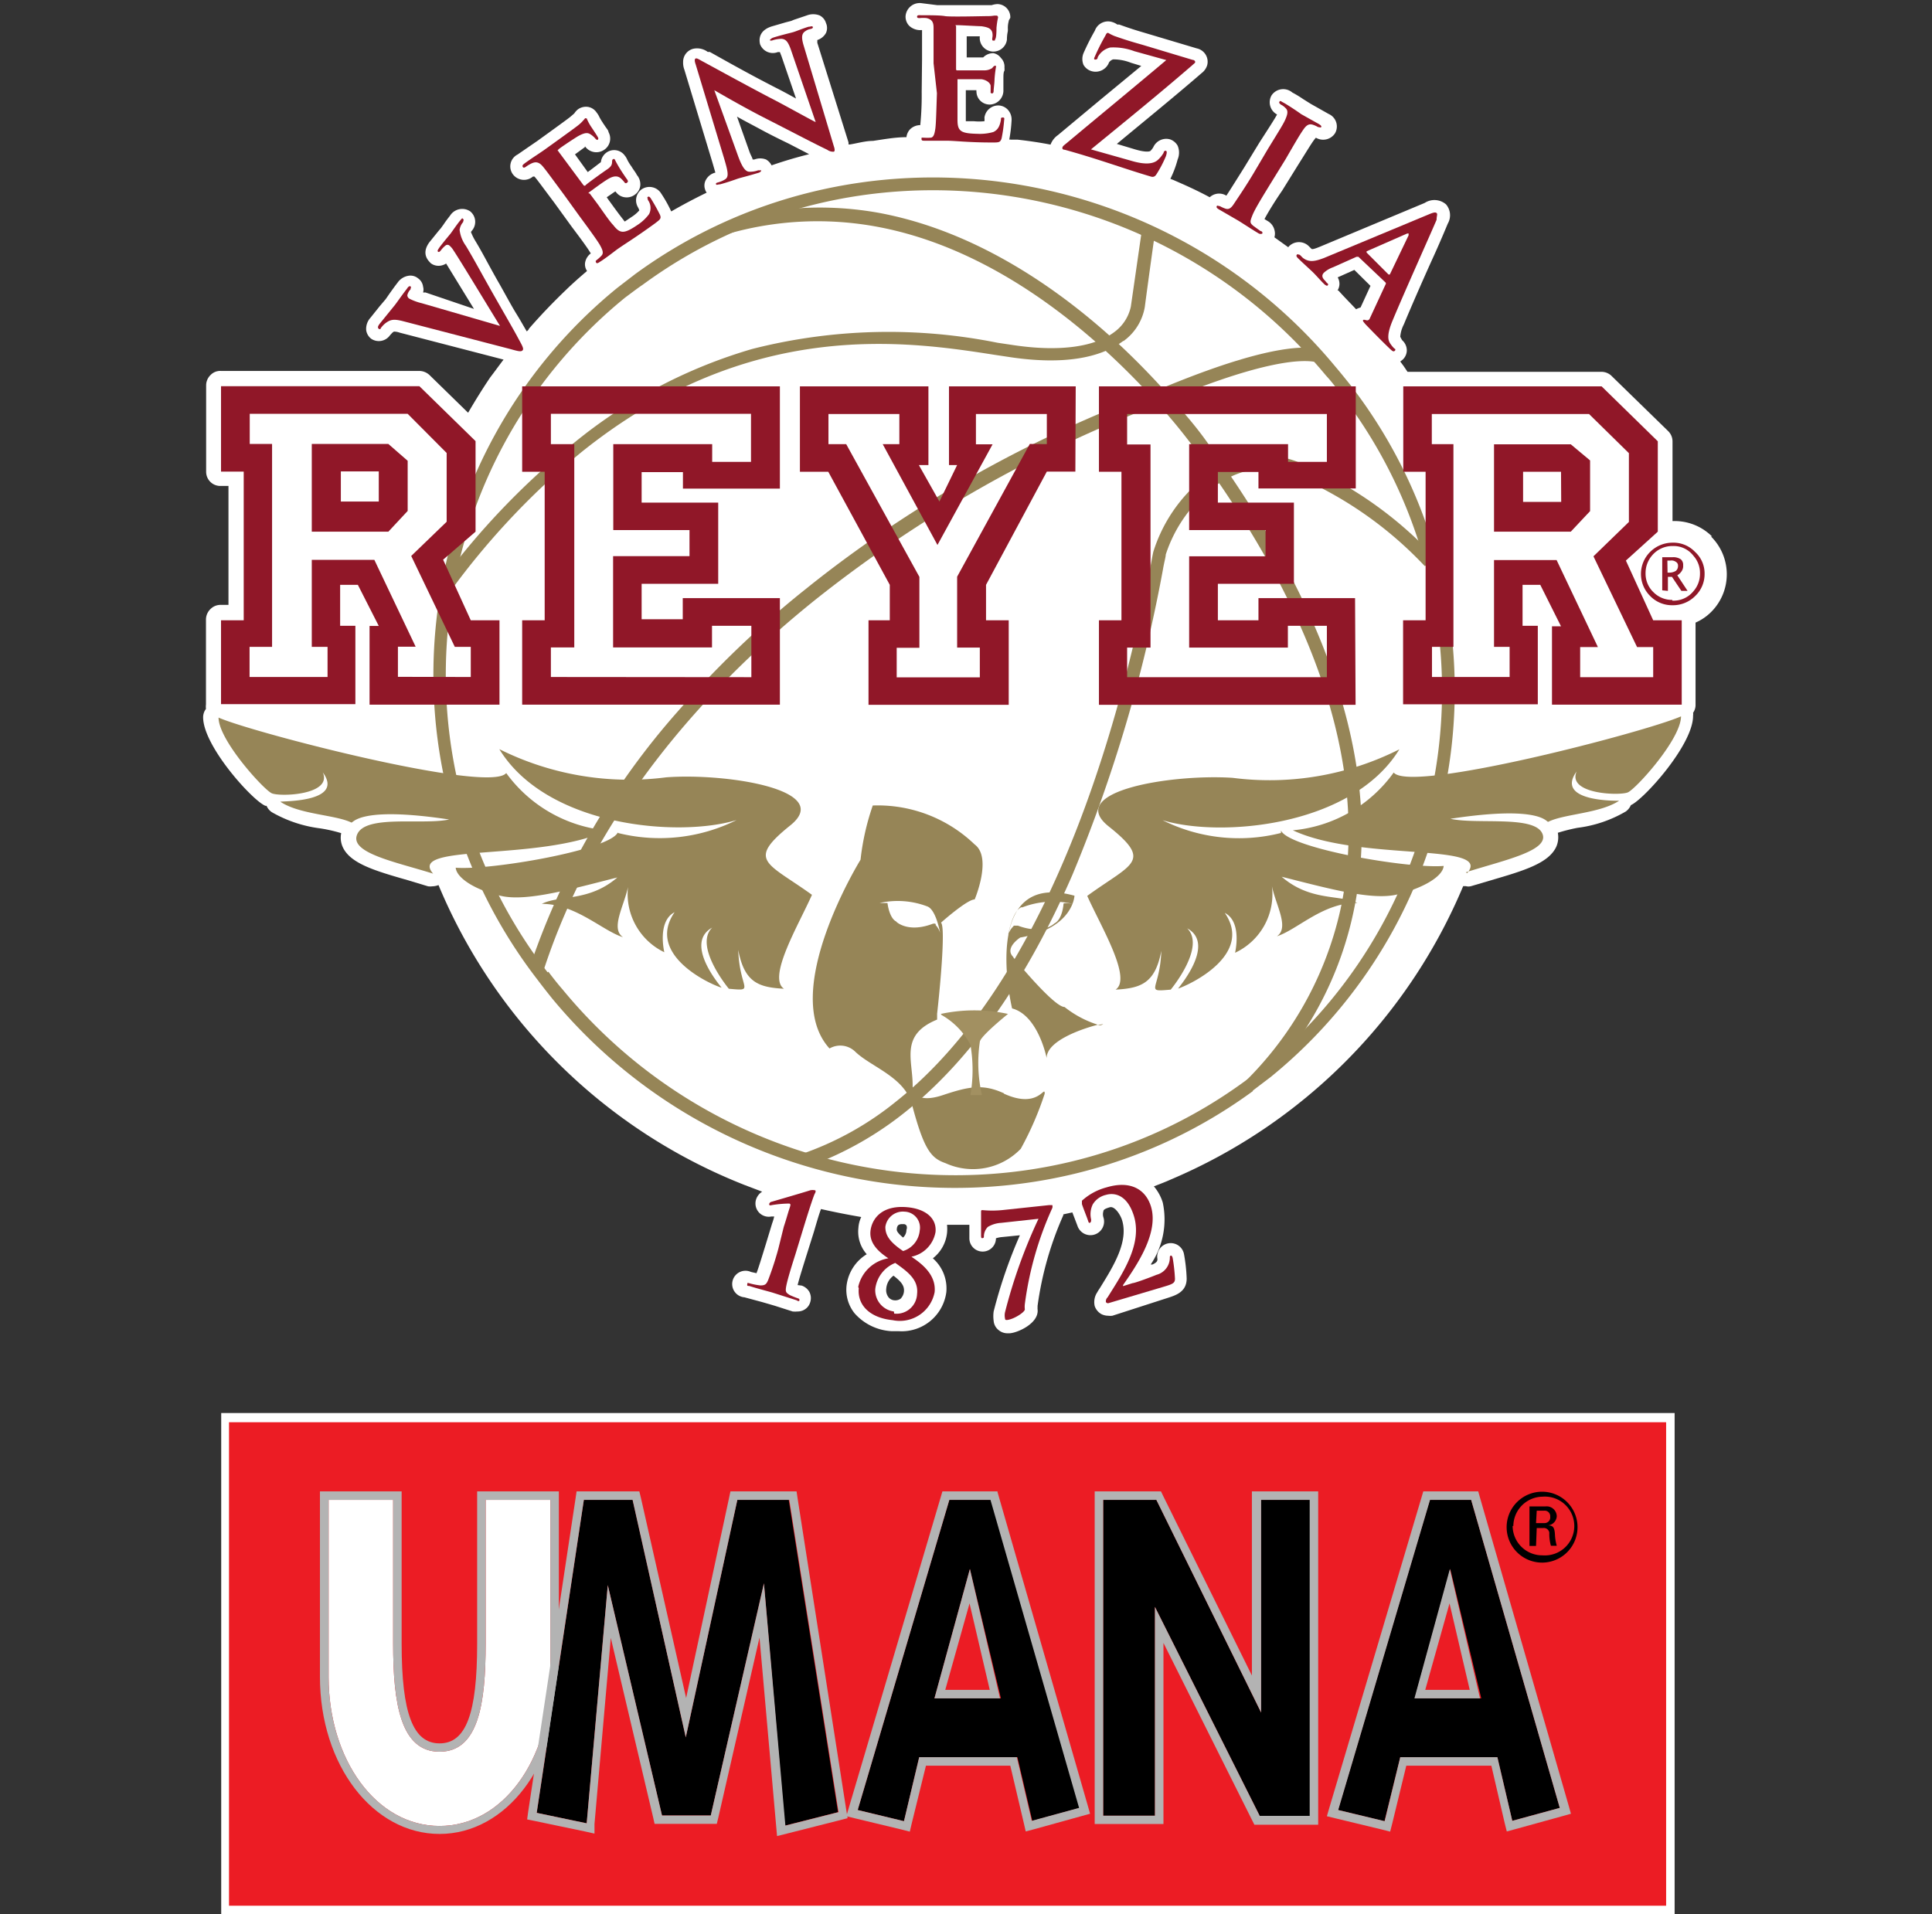 <svg id="Layer_1" data-name="Layer 1" xmlns="http://www.w3.org/2000/svg" viewBox="0 0 109 108"><rect x="0" y="0" width="109" height="108" fill="#333333" stroke="none"/><defs><style>.cls-1{fill:#fff;}.cls-2{fill:#968557;}.cls-3{fill:#901728;}.cls-4{fill:#a29061;}.cls-5{fill:#ec1c24;}.cls-6{fill:#b3b3b3;}</style></defs><path class="cls-1" d="M96.59,30.27a3,3,0,0,0-2.16-.87h-.07V24.9a.81.81,0,0,0-.25-.58l-3.17-3.09a.82.82,0,0,0-.59-.25H79.41l-.23-.34L79,20.4l.14-.11a.73.73,0,0,0,.23-.52.77.77,0,0,0-.26-.57A2,2,0,0,1,79,19a1.79,1.79,0,0,1,.2-.69c.33-.8,1-2.34,1.56-3.58.46-1,.82-1.87.92-2.11a.94.94,0,0,0-.1-1.09,1,1,0,0,0-1.2-.08l-5.91,2.47c-.41.17-.45.14-.48.12l-.15-.15a.79.79,0,0,0-1.11,0l-.05.06-.78-.56a.75.75,0,0,0,0-.42.8.8,0,0,0-.4-.51l-.16-.1c.19-.36.54-.94,1-1.61l.9-1.45c.63-1,.81-1.32,1-1.53a.8.8,0,0,0,1.08-.25.77.77,0,0,0-.36-1.09l-.62-.35-.39-.22-.43-.27a6.23,6.23,0,0,0-.61-.37.79.79,0,0,0-1.17.16.78.78,0,0,0,.31,1.08c-.12.22-.29.49-1,1.59l-.86,1.41c-.42.67-.79,1.26-1,1.58a.78.78,0,0,0-.94.09c-.5-.27-1-.51-1.54-.75l-.5-.22-.18-.07A5.7,5.7,0,0,0,66.44,9a1,1,0,0,0,0-.78A.78.78,0,0,0,66,7.86a.8.8,0,0,0-.93.44,1,1,0,0,1-.17.22h0s-.17.12-.89-.1l-1-.3c1.59-1.32,3.23-2.65,4.79-4l0,0a.88.88,0,0,0,.31-.45.77.77,0,0,0-.59-.94l-2.95-.88c-.34-.1-.75-.22-1.44-.47a.19.19,0,0,1-.1,0,.88.88,0,0,0-.26-.13h0a.79.79,0,0,0-1,.48A13.21,13.21,0,0,0,61.13,3a.86.86,0,0,0,0,.66.77.77,0,0,0,.44.35.81.81,0,0,0,1-.49.46.46,0,0,1,.23-.17,2.72,2.72,0,0,1,1,.19l.59.18-2.3,1.9-2.4,2a1.14,1.14,0,0,0-.42.54c-.62-.12-1.23-.21-1.86-.28l-.39,0a.11.11,0,0,0-.08,0,7.92,7.92,0,0,0,.13-1.07.82.82,0,0,0-.22-.63.76.76,0,0,0-.52-.23.79.79,0,0,0-.79.69.85.85,0,0,1,0,.2,3.08,3.08,0,0,1-.6,0l-.45,0s0-.07,0-.12,0-.7,0-1.06V5.09l.6,0a.19.19,0,0,0,0,.08.73.73,0,0,0,.17.46.75.75,0,0,0,.58.27h0a.79.79,0,0,0,.77-.83c0-.06,0-.39,0-.55v0c0-.29,0-.45.06-.53a1,1,0,0,0,0-.18.69.69,0,0,0-.2-.54A.68.68,0,0,0,56.05,3a.79.79,0,0,0-.58.24h-.93l0-1.19.65,0h.09a.77.77,0,0,0,1.53.18v0c0-.09,0-.24.05-.47a1.62,1.62,0,0,0,0-.18v0c0-.24.05-.36.06-.44A1.18,1.18,0,0,0,57,1a.74.74,0,0,0-.73-.77,1.22,1.22,0,0,0-.32.06l-.29,0-2.32,0-.47,0L52,.18a.8.8,0,0,0-.91.74.74.74,0,0,0,.21.54.92.92,0,0,0,.62.24.34.34,0,0,1,.1,0c0,.24,0,.56,0,1.65L52,5.2a16.78,16.78,0,0,1-.08,1.86.83.83,0,0,0-.56.22.77.77,0,0,0-.22.46c-.63,0-1.27.12-1.89.21-.43,0-.86.13-1.29.2l-.09,0a.6.6,0,0,0,0-.12L46.11,2.41a1.31,1.31,0,0,0,0-.15.86.86,0,0,0,.49-.4.68.68,0,0,0,0-.56.7.7,0,0,0-.36-.43,1,1,0,0,0-.72,0l-.74.25-.14.06-.31.08-.79.23c-.82.26-.69.86-.66,1v0a.77.77,0,0,0,1,.45l.12,0,.09.23.82,2.39c-.43-.24-.86-.47-1.18-.63-1.82-.93-3.67-2-3.69-2l-.11,0a1,1,0,0,0-.85-.17.76.76,0,0,0-.54.74,1.11,1.11,0,0,0,.07.43l1.6,5.29.15.52h0a.82.82,0,0,0-.53.4.66.66,0,0,0-.05.55.51.51,0,0,0,.09.18c-.68.33-1.34.68-2,1.06a7.44,7.44,0,0,0-.56-1,.78.78,0,0,0-1.12-.24h0a.77.77,0,0,0-.2,1,1,1,0,0,1,.08.18,2,2,0,0,1-.45.38l-.37.25a.39.39,0,0,1-.08-.1c-.11-.13-.4-.52-.61-.81l-.24-.33-.09-.13c.2-.13.4-.28.49-.33l.05.06a.73.73,0,0,0,.47.27.77.77,0,0,0,.57-.14.73.73,0,0,0,.31-.49.81.81,0,0,0-.2-.64c0-.05-.22-.33-.29-.46l0,0a2.55,2.55,0,0,1-.27-.45.82.82,0,0,0-.11-.17.74.74,0,0,0-1.05-.16.77.77,0,0,0-.3.53s0,0-.08.06-.27.21-.66.5l-.72-1L33,8.3,33,8.25a.78.78,0,0,0,1.09.2.76.76,0,0,0,.24-1h0c0-.1-.13-.22-.25-.42A.72.72,0,0,1,34,6.91l0,0a2.89,2.89,0,0,1-.22-.38,1.11,1.11,0,0,0-.12-.18.72.72,0,0,0-.5-.32.78.78,0,0,0-.54.13.92.92,0,0,0-.22.24l-.22.19c-.18.15-1.53,1.12-1.86,1.36l-.38.26-.74.51a.75.75,0,0,0-.26,1.12.78.78,0,0,0,1.13.12l.08,0c.17.19.35.45,1.11,1.46l1,1.38c.46.61.9,1.2,1.07,1.5a.83.83,0,0,0-.32.52.66.66,0,0,0,.11.47c-.41.35-.81.7-1.2,1.08-.72.69-1.42,1.42-2.08,2.18,0,.05-.08.11-.12.15-.14-.23-.33-.58-.59-1s-.57-1-.93-1.64c-.26-.45-.45-.8-.62-1.11s-.45-.84-.74-1.32a3.2,3.2,0,0,1-.27-.54l.05-.07a.76.76,0,0,0-.1-1.1l0,0a.81.81,0,0,0-1.13.25c-.11.14-.25.32-.36.49l-.16.22-.12.14-.51.63c-.54.71,0,1.12.06,1.2a.73.73,0,0,0,.55.14.82.82,0,0,0,.32-.12l1.46,2.38.11.18L24,16.5a.5.5,0,0,1-.13,0,.58.58,0,0,0,0-.32.67.67,0,0,0-.29-.48.67.67,0,0,0-.53-.14.92.92,0,0,0-.62.39c-.18.23-.34.46-.47.64l-.2.29-.34.4-.52.65a.93.93,0,0,0-.24.7.74.74,0,0,0,.29.49A.77.77,0,0,0,22,18.92l.13-.14a.38.38,0,0,1,.1-.07,1,1,0,0,1,.32.06l5.86,1.52c-.26.34-.51.69-.75,1-.44.65-.86,1.33-1.25,2l-2.18-2.13a.86.86,0,0,0-.59-.23H12.46a.75.75,0,0,0-.58.23.81.81,0,0,0-.25.58V26.6a.8.8,0,0,0,.82.82h.44v6.71h-.44a.8.8,0,0,0-.58.24.83.83,0,0,0-.25.58v4.8a1.09,1.09,0,0,0,0,.25.78.78,0,0,0-.16.47c0,1.64,2.82,4.74,3.52,5l.06,0a.8.8,0,0,0,.3.36,7.29,7.29,0,0,0,2.72.91,8.52,8.52,0,0,1,1.19.27,1.28,1.28,0,0,0,.08.77c.42.95,1.85,1.36,3.66,1.88l1.16.35a1,1,0,0,0,.25,0,1,1,0,0,0,.34-.07A31,31,0,0,0,42,66.86l1,.38a.81.81,0,0,0-.35.46.75.75,0,0,0,.87.94l.16,0a3.57,3.57,0,0,1-.12.4l-.38,1.25c-.19.61-.37,1.21-.5,1.55l-.31-.07A.75.75,0,1,0,42,73.2l1,.27.38.11.34.1,1,.32A1.57,1.57,0,0,0,45,74a.74.74,0,0,0,.36-.09.71.71,0,0,0,.35-.43.76.76,0,0,0-.05-.59.79.79,0,0,0-.43-.35L45,72.51c.09-.37.29-1,.47-1.58l.45-1.43c.15-.51.29-1,.4-1.28.75.17,1.51.32,2.27.45a1.62,1.62,0,0,0-.16.61,1.92,1.92,0,0,0,.47,1.49,2.41,2.41,0,0,0-1.14,1.78,2.12,2.12,0,0,0,.46,1.56,3,3,0,0,0,2.06,1l.4,0a2.54,2.54,0,0,0,2.71-2.2A2.26,2.26,0,0,0,52.63,71a2.1,2.1,0,0,0,.8-1.43,2.34,2.34,0,0,0,0-.46h.26l1,0c0,.32,0,.59,0,.76a.75.75,0,0,0,1.5,0l0,0a1.55,1.55,0,0,1,.35-.07l1-.1A27.47,27.47,0,0,0,56.06,74a1.93,1.93,0,0,0,0,.53.74.74,0,0,0,.28.52.77.77,0,0,0,.5.18h.1c.41,0,1.68-.54,1.6-1.34a.59.59,0,0,1,0-.14.25.25,0,0,1,0-.08,18.78,18.78,0,0,1,1.45-5.1l0-.05.51-.11.29.76a.77.77,0,1,0,1.46-.49.58.58,0,0,1,0-.33c0-.09.09-.15.36-.23s.59.4.69.71c.39,1.22-.5,2.64-1.21,3.79-.06.1-.13.19-.18.29l0,0a1,1,0,0,0-.15.78.83.83,0,0,0,.38.46.88.88,0,0,0,.38.09.93.93,0,0,0,.24,0l3.1-1c.47-.15,1.09-.34,1.09-1.1a9.4,9.4,0,0,0-.15-1.37.76.76,0,0,0-1.5.27c0,.09,0,.18-.28.31l-.1,0a4.54,4.54,0,0,0,.68-3.5,2.6,2.6,0,0,0-.5-.91c.31-.12.63-.24.94-.38A31,31,0,0,0,82.55,50h.15A.55.55,0,0,0,83,50l1.15-.34c1.81-.53,3.24-.95,3.66-1.9a1.35,1.35,0,0,0,.08-.77A9.78,9.78,0,0,1,89,46.71a7.13,7.13,0,0,0,2.72-.92.83.83,0,0,0,.29-.36l0,0c.73-.32,3.54-3.43,3.51-5.06a.39.39,0,0,0,0-.15.76.76,0,0,0,.14-.43V35.13a2.85,2.85,0,0,0,.87-.59,3,3,0,0,0,0-4.27M43.22,9a.91.91,0,0,0-.66,0l-.1,0c0-.08-.09-.21-.17-.42l-.71-2c.42.24.89.48,1.35.73s1,.52,1.56.79l1.16.6c-.72.18-1.43.39-2.12.63A.79.79,0,0,0,43.22,9M51,72.87a.68.68,0,0,1-.19.41.53.53,0,0,1-.35.09.47.47,0,0,1-.33-.17.66.66,0,0,1-.13-.48,1,1,0,0,1,.41-.74c.44.34.62.57.59.89m.14-3.48a.6.6,0,0,1-.19.44c-.37-.31-.37-.42-.35-.5a.29.29,0,0,1,.09-.21.38.38,0,0,1,.19-.05H51a.2.2,0,0,1,.14.08.29.29,0,0,1,0,.24m24.32-53a.72.72,0,0,0,.11-.37.74.74,0,0,0-.1-.37l.94-.42.91.9-.56,1.22a1.09,1.09,0,0,0-.25.1c-.34-.36-.69-.71-1-1.06"/><path class="cls-2" d="M69.87,61.88l-.24-.27a19.62,19.62,0,0,0,6-10.31c1.6-7.41-1-16-7.87-25.49h0s-.52-.76-1.45-1.89c-2.69-3.24-8.92-9.69-16.9-11.14a18.37,18.37,0,0,0-10.33,1.11l-.14-.33,2.68-1.27h0A18.83,18.83,0,0,1,49.53,12c5.8,1.06,10.61,4.64,13.63,7.45a43.4,43.4,0,0,1,3.68,3.9c1,1.16,1.48,1.92,1.54,2C75.3,35,78,43.8,76.36,51.46A19.85,19.85,0,0,1,72,60.28l0,0Zm1.95-1.71L71.7,60Z"/><path class="cls-2" d="M74.24,20.43c-.8-.17-3.16-.11-9.27,2.53h0A72.45,72.45,0,0,0,46,33.84c-6.3,5.06-12.45,12-15.36,21l-.12.34-.55-.77,0-.08a41.94,41.94,0,0,1,8.28-14.2,55,55,0,0,1,7.24-6.92q2.1-1.69,4.43-3.27a71.53,71.53,0,0,1,14.77-7.67c5.27-2.27,7.88-2.72,9.22-2.65v.18l-.13.12.13-.12v-.18H74l.83.91Z"/><path class="cls-2" d="M45.92,65.69l-.05,0-1.25-.38.54-.17a17.54,17.54,0,0,0,5.41-3C57.05,57,62.05,46.56,64.9,32c.08-.41.13-.71.17-.87A8.69,8.69,0,0,1,67.87,27a6.44,6.44,0,0,1,1.08-.7,5.12,5.12,0,0,1,4.33-.21,22,22,0,0,1,7.16,4.83l-.14.12.14-.12,0,0,.24.85-.3.17A21.65,21.65,0,0,0,73,26.81a4.28,4.28,0,0,0-3.7.16,6.61,6.61,0,0,0-1,.63,7.93,7.93,0,0,0-2.53,3.69c0,.14-.09.43-.16.85A84.41,84.41,0,0,1,60.5,49.37c-2.61,6-5.75,10.42-9.37,13.33a19.13,19.13,0,0,1-5.21,3"/><path class="cls-2" d="M63.42,19.24a.1.1,0,0,0-.05,0c-1.35,1-3.45,1.33-6.26.93l-1-.15c-4.89-.76-13.79-2.14-23.28,5.47a42.7,42.7,0,0,0-7.7,8.26l-.32-.13.14-.89,0,0A42.45,42.45,0,0,1,32.37,25a28.42,28.42,0,0,1,10.07-5.31,31.17,31.17,0,0,1,13.84-.35l.94.14c2.6.38,4.56.09,5.67-.76,0,0,0,0,0,0a2.39,2.39,0,0,0,.91-1.42h0L64.42,13l0-.24.73.34,0,.13c-.18,1.24-.54,3.9-.56,4.08h0a3,3,0,0,1-1.17,1.91h0m1.1-1.79h0s0,0,0,0m0,0h0m0,0h0m0,0h0m-.23-.21a0,0,0,0,1,0,0,0,0,0,0,1,0,0h0m.29-4.06.09-.16Z"/><path class="cls-2" d="M70.68,61.57c-12.3,9-29.72,6.6-39.52-5.22-.28-.35-.55-.69-.82-1.05a28.15,28.15,0,0,1,4.49-39.06l1-.77c12.31-9,29.73-6.6,39.52,5.23.29.34.56.68.82,1a28.13,28.13,0,0,1-4.48,39.07l-1,.76m-39.75-6.7c.26.35.53.69.8,1C41.29,67.43,58.27,69.77,70.24,61c.34-.24.65-.48,1-.74a27.43,27.43,0,0,0,4.37-38.08c-.26-.35-.52-.69-.81-1C65.22,9.61,48.24,7.28,36.27,16.06c-.34.23-.66.48-1,.73a27.43,27.43,0,0,0-4.37,38.08l-.3.22Z"/><path class="cls-3" d="M22.73,18.12c-.55-.14-.72-.08-1,.13a1.43,1.43,0,0,0-.25.27c0,.07-.1.07-.14,0s0-.14.08-.25l.86-1.06c.14-.18.39-.55.68-.92.06-.1.14-.17.2-.13s0,.1,0,.17a.68.68,0,0,0-.18.33.24.24,0,0,0,.11.19,3.11,3.11,0,0,0,.71.26l4.41,1.28,0,0c-.58-.94-2.26-3.72-2.63-4.27a1.08,1.08,0,0,0-.23-.27.17.17,0,0,0-.21,0,1.43,1.43,0,0,0-.27.28c-.05.06-.11.12-.16.07s0-.11.09-.25c.29-.38.55-.68.62-.77s.34-.49.52-.71.13-.15.19-.11,0,.1,0,.17a.82.82,0,0,0-.2.44,1.93,1.93,0,0,0,.36.91c.49.82.75,1.32,1.37,2.42.73,1.29,1.29,2.25,1.53,2.7s.38.66.3.76-.22.07-.68-.06Z"/><path class="cls-3" d="M31.83,11c-.85-1.15-1-1.36-1.19-1.59s-.37-.32-.65-.19a2,2,0,0,0-.32.19c-.08.06-.15.07-.18,0s0-.11.12-.2c.4-.29.9-.61,1.11-.76s1.77-1.27,1.91-1.39a2,2,0,0,0,.29-.28S33,6.7,33,6.68s.06,0,.1,0a2.71,2.71,0,0,0,.29.53c.06.09.28.42.34.53s0,.1,0,.14-.1,0-.14-.06a1.24,1.24,0,0,0-.26-.23c-.15-.1-.29-.14-.71.09-.14.08-1,.64-1.11.75s0,.06,0,.12l1.41,1.9s.07.07.12,0,1-.75,1.21-.89.27-.25.28-.38,0-.16.05-.19a.07.07,0,0,1,.1,0,6.72,6.72,0,0,0,.34.6c.1.16.31.47.35.52s.1.15,0,.2a.08.08,0,0,1-.12,0,1.69,1.69,0,0,0-.23-.25c-.14-.12-.34-.16-.64,0s-.92.63-1.1.76,0,.07,0,.11l.44.59c.19.26.69,1,.87,1.17.39.5.6.53,1.38,0a2.5,2.5,0,0,0,.65-.61.76.76,0,0,0-.07-.8c0-.09-.06-.13,0-.17s.11,0,.17.09a10.4,10.4,0,0,1,.51.91c.1.23,0,.28-.27.49-1.14.83-1.69,1.15-2.14,1.47-.18.13-.64.5-1,.72-.1.07-.17.09-.2,0s0-.07.07-.14a2,2,0,0,0,.25-.23c.13-.14.05-.33-.08-.57s-.64-.94-1.15-1.63Z"/><path class="cls-3" d="M41.64,8.8c.25.69.44.89.64.89a1.29,1.29,0,0,0,.49-.08c.09,0,.15,0,.17,0s0,.11-.18.15c-.59.18-.95.26-1.13.32s-.49.18-1,.32c-.12,0-.21.06-.23,0s0-.08.12-.11a1.49,1.49,0,0,0,.39-.17c.22-.14.17-.42-.06-1.19l-1.6-5.29c-.06-.17-.08-.31,0-.34s.21.07.42.18,2,1.1,3.71,2c.81.41,2.43,1.32,2.64,1.41l0,0-1.37-4c-.18-.54-.31-.68-.56-.7a1.86,1.86,0,0,0-.49.08c-.12.05-.16,0-.17,0s.07-.11.2-.15c.48-.15.92-.25,1.1-.3s.44-.17.88-.31c.12,0,.21-.06.24,0s0,.1-.14.13a.63.63,0,0,0-.26.11c-.23.14-.25.36-.1.85l1.69,5.64c.07.2.06.3,0,.32a.56.56,0,0,1-.37-.11c-.74-.35-2.28-1.16-3.5-1.78s-2.66-1.46-2.87-1.58h0Z"/><path class="cls-3" d="M52.67,3.57c0-1.41,0-1.68,0-2s-.09-.48-.4-.55a1.83,1.83,0,0,0-.37,0c-.1,0-.16,0-.16-.08s.07-.09.21-.08c.5,0,1.1,0,1.37.05s2.18,0,2.36,0A2.28,2.28,0,0,0,56.1.88l.15,0s.06.05.06.09-.05.18-.09.6c0,.1,0,.51-.06.62s0,.1-.09.1-.09,0-.09-.13a.74.74,0,0,0,0-.34c-.06-.17-.16-.28-.62-.34-.16,0-1.16-.06-1.35-.06s-.07,0-.07.08l0,2.37c0,.06,0,.1.06.1.21,0,1.3,0,1.52,0a.79.79,0,0,0,.46-.13c.06-.08.11-.13.16-.13s.06,0,.05.08a6.39,6.39,0,0,0-.08.68c0,.19-.05.56-.05.62s0,.18-.09.18a.07.07,0,0,1-.08-.09c0-.09,0-.21,0-.33s-.17-.33-.52-.38l-1.35,0s0,0,0,.09v.74c0,.32,0,1.17,0,1.45,0,.64.16.78,1.12.8a2.77,2.77,0,0,0,.9-.1c.24-.11.36-.3.43-.68,0-.11,0-.14.11-.14s.08.08.07.17a8.25,8.25,0,0,1-.14,1c-.07.24-.16.24-.52.24-1.42,0-2.06-.1-2.62-.1-.21,0-.81,0-1.19,0-.13,0-.19,0-.19-.1s0-.07.15-.07a2.69,2.69,0,0,0,.35,0c.19,0,.24-.24.28-.51s.06-1.12.09-2Z"/><path class="cls-3" d="M63.78,9.06c.92.28,1.35.16,1.57-.06a1.66,1.66,0,0,0,.3-.38c0-.08.08-.13.13-.11s.07.08,0,.3a6.59,6.59,0,0,1-.52,1c-.09.15-.18.2-.34.15-1.52-.45-3-1-4.85-1.51-.11,0-.15-.06-.13-.13s.06-.1.22-.23c1.89-1.58,3.85-3.19,5.64-4.7L64,2.89a3.37,3.37,0,0,0-1.36-.21,1.07,1.07,0,0,0-.71.55c0,.12-.1.14-.16.13s-.05-.07,0-.17A11.87,11.87,0,0,1,62.37,2c.05-.12.1-.16.16-.14a2.47,2.47,0,0,0,.34.17c.85.3,1.29.41,1.66.52l2.76.83c.09,0,.15.08.14.13s-.08.09-.13.14c-1.87,1.62-3.88,3.25-5.75,4.78Z"/><path class="cls-3" d="M71.53,8.41c.75-1.22.89-1.44,1-1.7s.16-.47,0-.61a.9.9,0,0,0-.27-.2c-.07-.06-.12-.1-.07-.17s.09,0,.22.06c.32.18.81.51,1,.65l1,.56c.11.07.16.12.13.17s-.11,0-.18,0a1.26,1.26,0,0,0-.26-.12c-.24-.09-.39,0-.58.28s-.3.46-1,1.67l-.87,1.41c-.47.77-.86,1.4-1,1.76s-.14.41.08.59l.39.28c.09,0,.12.1.1.13s-.12.05-.21,0c-.52-.31-1-.64-1.25-.78l-1-.58c-.1-.06-.15-.12-.11-.18s.07,0,.17,0a1.91,1.91,0,0,0,.31.14c.18.06.31,0,.48-.26s.64-.94,1.1-1.71Z"/><path class="cls-3" d="M76.64,14.49s0,0-.11,0l-1.32.59a1.51,1.51,0,0,0-.51.3c-.12.12-.15.26.06.46l.09.11c.09.07.1.1.06.15s-.11,0-.18-.05c-.22-.21-.48-.52-.69-.72s-.46-.42-.81-.76c-.09-.09-.11-.15-.06-.2s.08,0,.13,0,.16.15.22.19c.36.27.71.17,1.17,0L80.6,12.1c.26-.11.38-.14.45-.08s0,.16,0,.38c-.21.51-1.89,4.25-2.48,5.68-.35.83-.25,1.12-.15,1.28a1.68,1.68,0,0,0,.25.31c.06,0,.08.1,0,.14s-.12,0-.37-.24-.73-.72-1.25-1.26c-.11-.13-.19-.21-.14-.25s.08,0,.15,0a.16.16,0,0,0,.22-.09l.89-1.92a.09.09,0,0,0,0-.11Zm1.7,1s.06,0,.07,0l1.06-2.21s0-.08,0-.1-.06,0-.09,0l-2.28,1s0,0,0,.07Z"/><path class="cls-3" d="M44.22,69.22c.14-.42.23-.76.31-1s.09-.28,0-.31a6.55,6.55,0,0,0-1,.09.17.17,0,0,1-.12,0,.1.1,0,0,1,0-.1.16.16,0,0,1,.12-.09s1.86-.54,2.19-.65a.65.65,0,0,1,.25,0c.07,0,.05.11,0,.19s-.3.82-.66,2l-.44,1.44c-.24.75-.44,1.41-.51,1.77s0,.38.19.51a5.17,5.17,0,0,0,.5.2.08.08,0,0,1,.05.1c0,.06-.07.06-.15,0l-1.32-.42c-.18-.06-.86-.23-1.36-.39-.09,0-.13,0-.11-.1s0-.07.09-.06a3.9,3.9,0,0,0,.65.13c.27,0,.34-.07.44-.31a18.17,18.17,0,0,0,.57-1.75Z"/><path class="cls-3" d="M48.42,72.61A2.09,2.09,0,0,1,50.12,71c-.64-.42-1.11-.92-1-1.61s.7-1.41,2.1-1.27c1,.1,1.64.62,1.56,1.4a1.73,1.73,0,0,1-1.36,1.39c.55.37,1.41,1,1.31,2a2,2,0,0,1-2.37,1.58c-1.22-.12-2-.8-1.91-1.8m2,1.43a1.16,1.16,0,0,0,1.29-1.11c.09-.81-.54-1.26-1.23-1.75a1.81,1.81,0,0,0-1.13,1.48A1.21,1.21,0,0,0,50.43,74m.63-5.63a1,1,0,0,0-1.11.86c0,.5.28.87,1,1.36a1.34,1.34,0,0,0,.94-1.16.9.9,0,0,0-.81-1.06"/><path class="cls-3" d="M59.17,68c.16,0,.2,0,.2,0a.29.29,0,0,1,0,.16,19,19,0,0,0-1.55,5.42,1.21,1.21,0,0,0,0,.3c0,.16-.62.56-1,.6-.09,0-.11,0-.12-.09a.83.83,0,0,1,0-.34,29.33,29.33,0,0,1,1.89-5.28L56.48,69a1.65,1.65,0,0,0-.75.23.78.78,0,0,0-.22.51c0,.07,0,.11-.07.12s-.08,0-.09-.12c0-.3,0-1.26,0-1.34s0-.12.07-.12a5.78,5.78,0,0,0,1.12,0Z"/><path class="cls-3" d="M62.54,73.53a.13.13,0,0,1-.15-.07c0-.07,0-.16.1-.26.8-1.29,2-3,1.47-4.63-.4-1.23-1.16-1.27-1.56-1.15a1.17,1.17,0,0,0-.75.54,1.28,1.28,0,0,0-.09.85c0,.07,0,.15-.06.18s-.08,0-.12-.13-.27-.7-.34-.92c0-.07,0-.11,0-.19A3.32,3.32,0,0,1,62.42,67c1.39-.42,2.22.14,2.51,1.06.47,1.5-.8,3.34-1.57,4.45,0,0,0,.07,0,.06l.54-.17c.13,0,1.06-.35,1.35-.47A1,1,0,0,0,66,71c0-.1,0-.13.05-.15s.09.05.11.13a9.64,9.64,0,0,1,.13,1.17c0,.24-.11.3-.62.45Z"/><path class="cls-2" d="M56.64,61.69c-1.19-.55-2-.38-3.44.1s-1.72-.14-1.71-.56c0-1.44-.72-2.84,1.38-3.7l0-.33c.13-1.13.5-4.87.22-5.14,0,0,1.47-1.31,1.9-1.31,0,0,1-2.36,0-3.1a7.88,7.88,0,0,0-5.75-2.2,14,14,0,0,0-.69,3.06S43.92,56,46.8,59.16a1.21,1.21,0,0,1,1.46.19c.9.86,2.8,1.43,3.2,3,.67,2.52,1.07,3,1.88,3.28a3.74,3.74,0,0,0,4.25-.81,18,18,0,0,0,1.35-3.11c0-.52-.33.9-2.3,0M50.57,52c-.41-.2-.5-1.05-.5-1.05s-.44,0-.44,0a4.68,4.68,0,0,1,2.7.2c.49.2.71,1.49.71,1.49a1.05,1.05,0,0,0-.25-.44l0-.06c-.07-.06-.21,0-.21,0-1.36.5-2-.12-2-.12"/><path class="cls-4" d="M53.08,57.21a9.07,9.07,0,0,1,3.79,0s-1.58,1.27-1.59,1.58a8.08,8.08,0,0,0,.12,3h-.65a8.43,8.43,0,0,0,0-2.84,4.17,4.17,0,0,0-1.63-1.68"/><path class="cls-2" d="M61.94,57.84a.34.34,0,0,0,.3-.06l-.3.06M57.17,54c-.53-.51.39-1.1.39-1.1,3-.52,3.06-2.36,3.06-2.36-5.41-1.49-3.52,6.36-3.52,6.36,1.48.39,1.95,2.8,1.95,2.8,0-1,2.1-1.68,2.89-1.88a5.83,5.83,0,0,1-1.88-1c-.61,0-2.89-2.8-2.89-2.8m.5-2.82A4.84,4.84,0,0,1,60.51,51S60,50.91,60,51s-.08.9-.52,1.11c0,0-.63.65-2.05.12,0,0-.16,0-.23,0l-.05.06a1.13,1.13,0,0,0-.27.46s.24-1.37.75-1.56"/><path class="cls-2" d="M34.86,47a9.72,9.72,0,0,0,6.7-.73c-3.28,1-10.71.38-13.39-4a16.38,16.38,0,0,0,9.42,1.59c3.38-.25,9.5.7,7,2.71s-1.32,2.09,1.22,3.92c-.75,1.69-2.53,4.66-1.58,5.3-1.42-.08-2.23-.34-2.58-2.19.08,2.25,1,2.33-.53,2.19,0,0-2-2.4-.94-3.45-1.65.92.56,3.4.53,3.39-.78-.24-4.27-1.91-2.65-4.26-1,.52-.58,2.26-.58,2.26a3.65,3.65,0,0,1-2.05-3.68c-.23,1.09-1,2.35-.28,2.83C34,52.53,32.49,51,30.57,51c1-.51,2.65-.1,4.26-1.49-2.6.66-5.08,1.36-6.52,1.05s-2.55-1-2.6-1.6c1.93.16,8.73-1,9.15-2"/><path class="cls-2" d="M24.45,49.3c-2.13-.67-4.82-1.18-4.28-2.26s3.69-.48,5.17-.8c-5.17-.78-5.41.23-5.52.17-.91-.44-2.92-.45-4-1.17-.06-.05,3.67.08,2.39-1.66.56,1.28-2.42,1.39-2.88,1.18s-3-3-3-4.27c1.89.84,15.28,4.31,16.23,3.13a7.93,7.93,0,0,0,5.69,3.24c-3.81,1.78-11.33.7-9.81,2.44"/><path class="cls-2" d="M72.27,47a9.64,9.64,0,0,1-6.68-.72c3.28,1,10.69.36,13.36-4a16.25,16.25,0,0,1-9.4,1.61c-3.39-.23-9.51.74-7,2.74s1.32,2.08-1.21,3.92c.75,1.69,2.55,4.65,1.6,5.29,1.41-.08,2.23-.34,2.58-2.19-.08,2.25-1,2.32.53,2.19,0,0,2-2.4.93-3.46,1.66.91-.55,3.41-.51,3.4.76-.26,4.24-1.94,2.63-4.27,1,.51.58,2.25.58,2.25A3.65,3.65,0,0,0,71.76,50c.22,1.08,1,2.34.28,2.83,1.15-.37,2.63-1.92,4.54-1.88-1-.49-2.65-.08-4.27-1.48,2.62.66,5.09,1.35,6.52,1s2.57-1,2.62-1.61c-2,.17-8.74-1-9.18-2"/><path class="cls-2" d="M82.7,49.22C84.82,48.54,87.51,48,87,47s-3.7-.47-5.17-.8c5.18-.79,5.41.22,5.52.17.9-.45,2.92-.47,4-1.19,0,0-3.67.1-2.4-1.65-.55,1.28,2.43,1.38,2.89,1.18s3-3,3-4.29c-1.89.85-15.26,4.36-16.21,3.17a7.89,7.89,0,0,1-5.69,3.26c3.82,1.78,11.34.67,9.83,2.42"/><path class="cls-3" d="M28.18,39.76H20.85V35.32h.52L20.19,33h-1v2.31h.86v4.42H12.47V35h1.28V26.61H12.47V21.79H23.66l3.17,3.1V30L25,31.58,26.56,35h1.62ZM26.56,38.2V36.5h-.9L23.2,31.37l2-1.93V25.56L23,23.35H14.09v1.7h1.26V36.5H14.08v1.7h4.4v-1.7h-.89V31.59h3.53l2.33,4.9h-1v1.7ZM23,28.83,21.91,30l-4.32,0V25.05h4.32L23,26ZM21.37,26.6H19.23v1.7h2.14Z"/><path class="cls-3" d="M44,39.76H29.46V35h1.27V26.62H29.46V21.8H44v5.77H38.53v-.93H36.2v1.72h4.32v4.58H36.2v2h2.32V33.75H44Zm-1.61-1.55v-2.9H40.17v1.22H34.59V31.38H38.9V29.91h-4.3V25.06h5.58v1h2.19V23.35H31.08v1.71h1.32V36.53H31.08V38.2Z"/><path class="cls-3" d="M60.67,26.61H59.06L55.63,33v2h1.28v4.77H49V35H50.2V33l-3.47-6.38H45.13V21.8h7.25v4.44h-.54L53,28.3l1-2.06h-.46V21.8h7.15Zm-1.61-1.55v-1.7h-4v1.71H56l-3.11,5.68L49.8,25.06h.94v-1.7h-4v1.7h1l4.13,7.49v4H50.59v1.67h4.69V36.54H54v-4l4.1-7.49Z"/><path class="cls-3" d="M76.48,39.77H62V35h1.27V26.62H62V21.8H76.49v5.76H71v-.93H68.71v1.73H73v4.58H68.71V35H71V33.75h5.45Zm-1.62-1.56v-2.9h-2.2v1.23H67.09V31.39H71.4V29.91H67.09V25.06h5.58v1h2.19V23.36H63.59v1.72h1.32V36.54H63.59v1.67Z"/><path class="cls-3" d="M94.88,39.76H87.56V35.34h.51L86.9,33h-1v2.31h.86v4.43H79.16V35h1.27V26.62H79.17V21.8H90.36l3.17,3.1V30l-1.8,1.63L93.27,35h1.61Zm-1.61-1.55v-1.7h-.91L89.9,31.39l2-1.94V25.57l-2.25-2.21H80.78v1.7H82V36.5H80.79v1.7h4.38V36.5h-.88V31.6h3.53l2.33,4.91h-1v1.7Zm-3.56-9.37L88.62,30l-4.33,0V25.07h4.33l1.09.91Zm-1.64-2.22H85.93v1.7h2.15Z"/><path class="cls-3" d="M94.35,34.15a1.71,1.71,0,0,1-1.25-.52,1.75,1.75,0,0,1,0-2.49,1.79,1.79,0,0,1,1.27-.52,1.68,1.68,0,0,1,1.26.52,1.64,1.64,0,0,1,.54,1.24,1.7,1.7,0,0,1-.53,1.25,1.77,1.77,0,0,1-1.29.52m0-.26a1.44,1.44,0,0,0,1.19-.53,1.48,1.48,0,0,0,.37-1,1.45,1.45,0,0,0-.37-1,1.4,1.4,0,0,0-1.16-.55,1.49,1.49,0,0,0-1.18.54,1.51,1.51,0,0,0-.36,1,1.44,1.44,0,0,0,.44,1.06,1.47,1.47,0,0,0,1.07.44m-.57-.54V31.44h.6a.75.75,0,0,1,.45.12.41.41,0,0,1,.13.34.5.5,0,0,1-.08.32.72.72,0,0,1-.25.24l.58.88h-.35l-.53-.79H94.1v.79Zm.3-1h.09a.69.69,0,0,0,.38-.1.35.35,0,0,0,.12-.28.23.23,0,0,0-.11-.22.42.42,0,0,0-.32-.08h-.17Z"/><path class="cls-1" d="M93.48,80.73v26.32h-80V80.73h80m1-1h-82V108h82V79.78Z"/><path class="cls-5" d="M12.92,80.25v27.28H94V80.25Z"/><path d="M89,86.1a2,2,0,1,1-2-1.93A2,2,0,0,1,89,86.1Zm-3.66,0a1.67,1.67,0,0,0,1.69,1.66,1.66,1.66,0,1,0,0-3.31A1.67,1.67,0,0,0,85.38,86.1Zm1.32,1.13h-.37V85h.9a.57.57,0,0,1,.64.55.55.55,0,0,1-.5.52v0c.29,0,.38.11.4.56a2.8,2.8,0,0,0,.1.59H87.5a2.44,2.44,0,0,1-.09-.74.31.31,0,0,0-.35-.26H86.7Zm0-1.29h.47a.32.32,0,0,0,.33-.36.31.31,0,0,0-.33-.34H86.7Z"/><path class="cls-1" d="M31.05,84.63v10c0,4.63-2.66,8.4-6.25,8.4s-6.26-3.77-6.26-8.4v-10h3.64v8.12c0,3.39.43,6.09,2.62,6.09s2.6-2.7,2.6-6.09V84.63Z"/><path class="cls-6" d="M31.05,84.63v10c0,4.63-2.66,8.4-6.25,8.4s-6.26-3.77-6.26-8.4v-10h3.64v8.12c0,3.39.43,6.09,2.62,6.09s2.6-2.7,2.6-6.09V84.63h3.65m.48-.48H26.92v8.6c0,3.94-.63,5.62-2.12,5.62s-2.14-1.68-2.14-5.62v-8.6H18.05V94.61c0,5,3,8.87,6.75,8.87s6.73-3.89,6.73-8.87V84.15Z"/><path d="M37.35,102.44l-3.06-13L33.1,102.88l-2.82-.59,2.66-17.66h2.75l3,13.4,2.91-13.4h2.9l2.78,17.62-3,.76L43.1,89.34l-3,13.1Z"/><path class="cls-6" d="M44.53,84.63l2.78,17.62-3,.76L43.1,89.34l-3,13.1H37.35l-3.06-13L33.1,102.88l-2.82-.59,2.66-17.66h2.75l3,13.4,2.91-13.4h2.9m.41-.48h-3.7l-.08.38L38.71,95.81,36.16,84.52l-.09-.37H32.53l-.06.41L29.8,102.22l-.06.44.44.09,2.82.59.54.12,0-.54.92-10.5,2.39,10.13.08.36h3.51l.09-.37,2.32-10.14.94,10.64.05.56.56-.14,3-.76.42-.11-.07-.43L45,84.55l-.06-.4Z"/><path d="M71.07,102.46,65.16,90.67v11.78H62.24V84.63h3l5.91,12v-12h2.78v17.83Z"/><path class="cls-6" d="M73.89,84.63v17.83H71.07L65.16,90.67v11.78H62.24V84.63h3l5.91,12v-12h2.78m.48-.48H70.63V94.54l-5-10.12-.13-.27H61.76v18.77h3.88V92.7l5,10,.13.26h3.6V84.15Z"/><path d="M78.11,102.76l-2.62-.63,5.18-17.5H83l5,17.38-2.68.73-.84-3.59H79Zm3.71-14.23-2,7.3h3.75Z"/><path class="cls-6" d="M83,84.63l5,17.38-2.68.73-.84-3.59H79l-.88,3.61-2.62-.63,5.18-17.5H83m-3.25,11.2h3.75l-1.7-7.3-2,7.3m3.61-11.68H80.3l-.1.34L75,102l-.14.48.49.12,2.61.63.47.12.12-.47.79-3.25h4.8l.75,3.23.12.48.48-.13,2.68-.74.46-.13-.13-.46-5-17.37-.1-.35Zm-3,11.2,1.37-4.88,1.14,4.88Z"/><path d="M51,102.76l-2.61-.63,5.17-17.5h2.35l5,17.38-2.67.73-.84-3.59H51.86Zm3.72-14.23-2,7.3h3.75Z"/><path class="cls-6" d="M55.88,84.63l5,17.38-2.67.73-.84-3.59H51.86L51,102.76l-2.61-.63,5.17-17.5h2.35m-3.24,11.2h3.75l-1.7-7.3-2,7.3m3.61-11.68H53.17l-.1.34L47.89,102l-.14.48.49.12,2.62.63.47.12.11-.47.8-3.25H57l.76,3.23.11.48.49-.13,2.67-.74.47-.13-.13-.46-5-17.37-.1-.35Zm-3,11.2,1.37-4.88,1.14,4.88Z"/></svg>